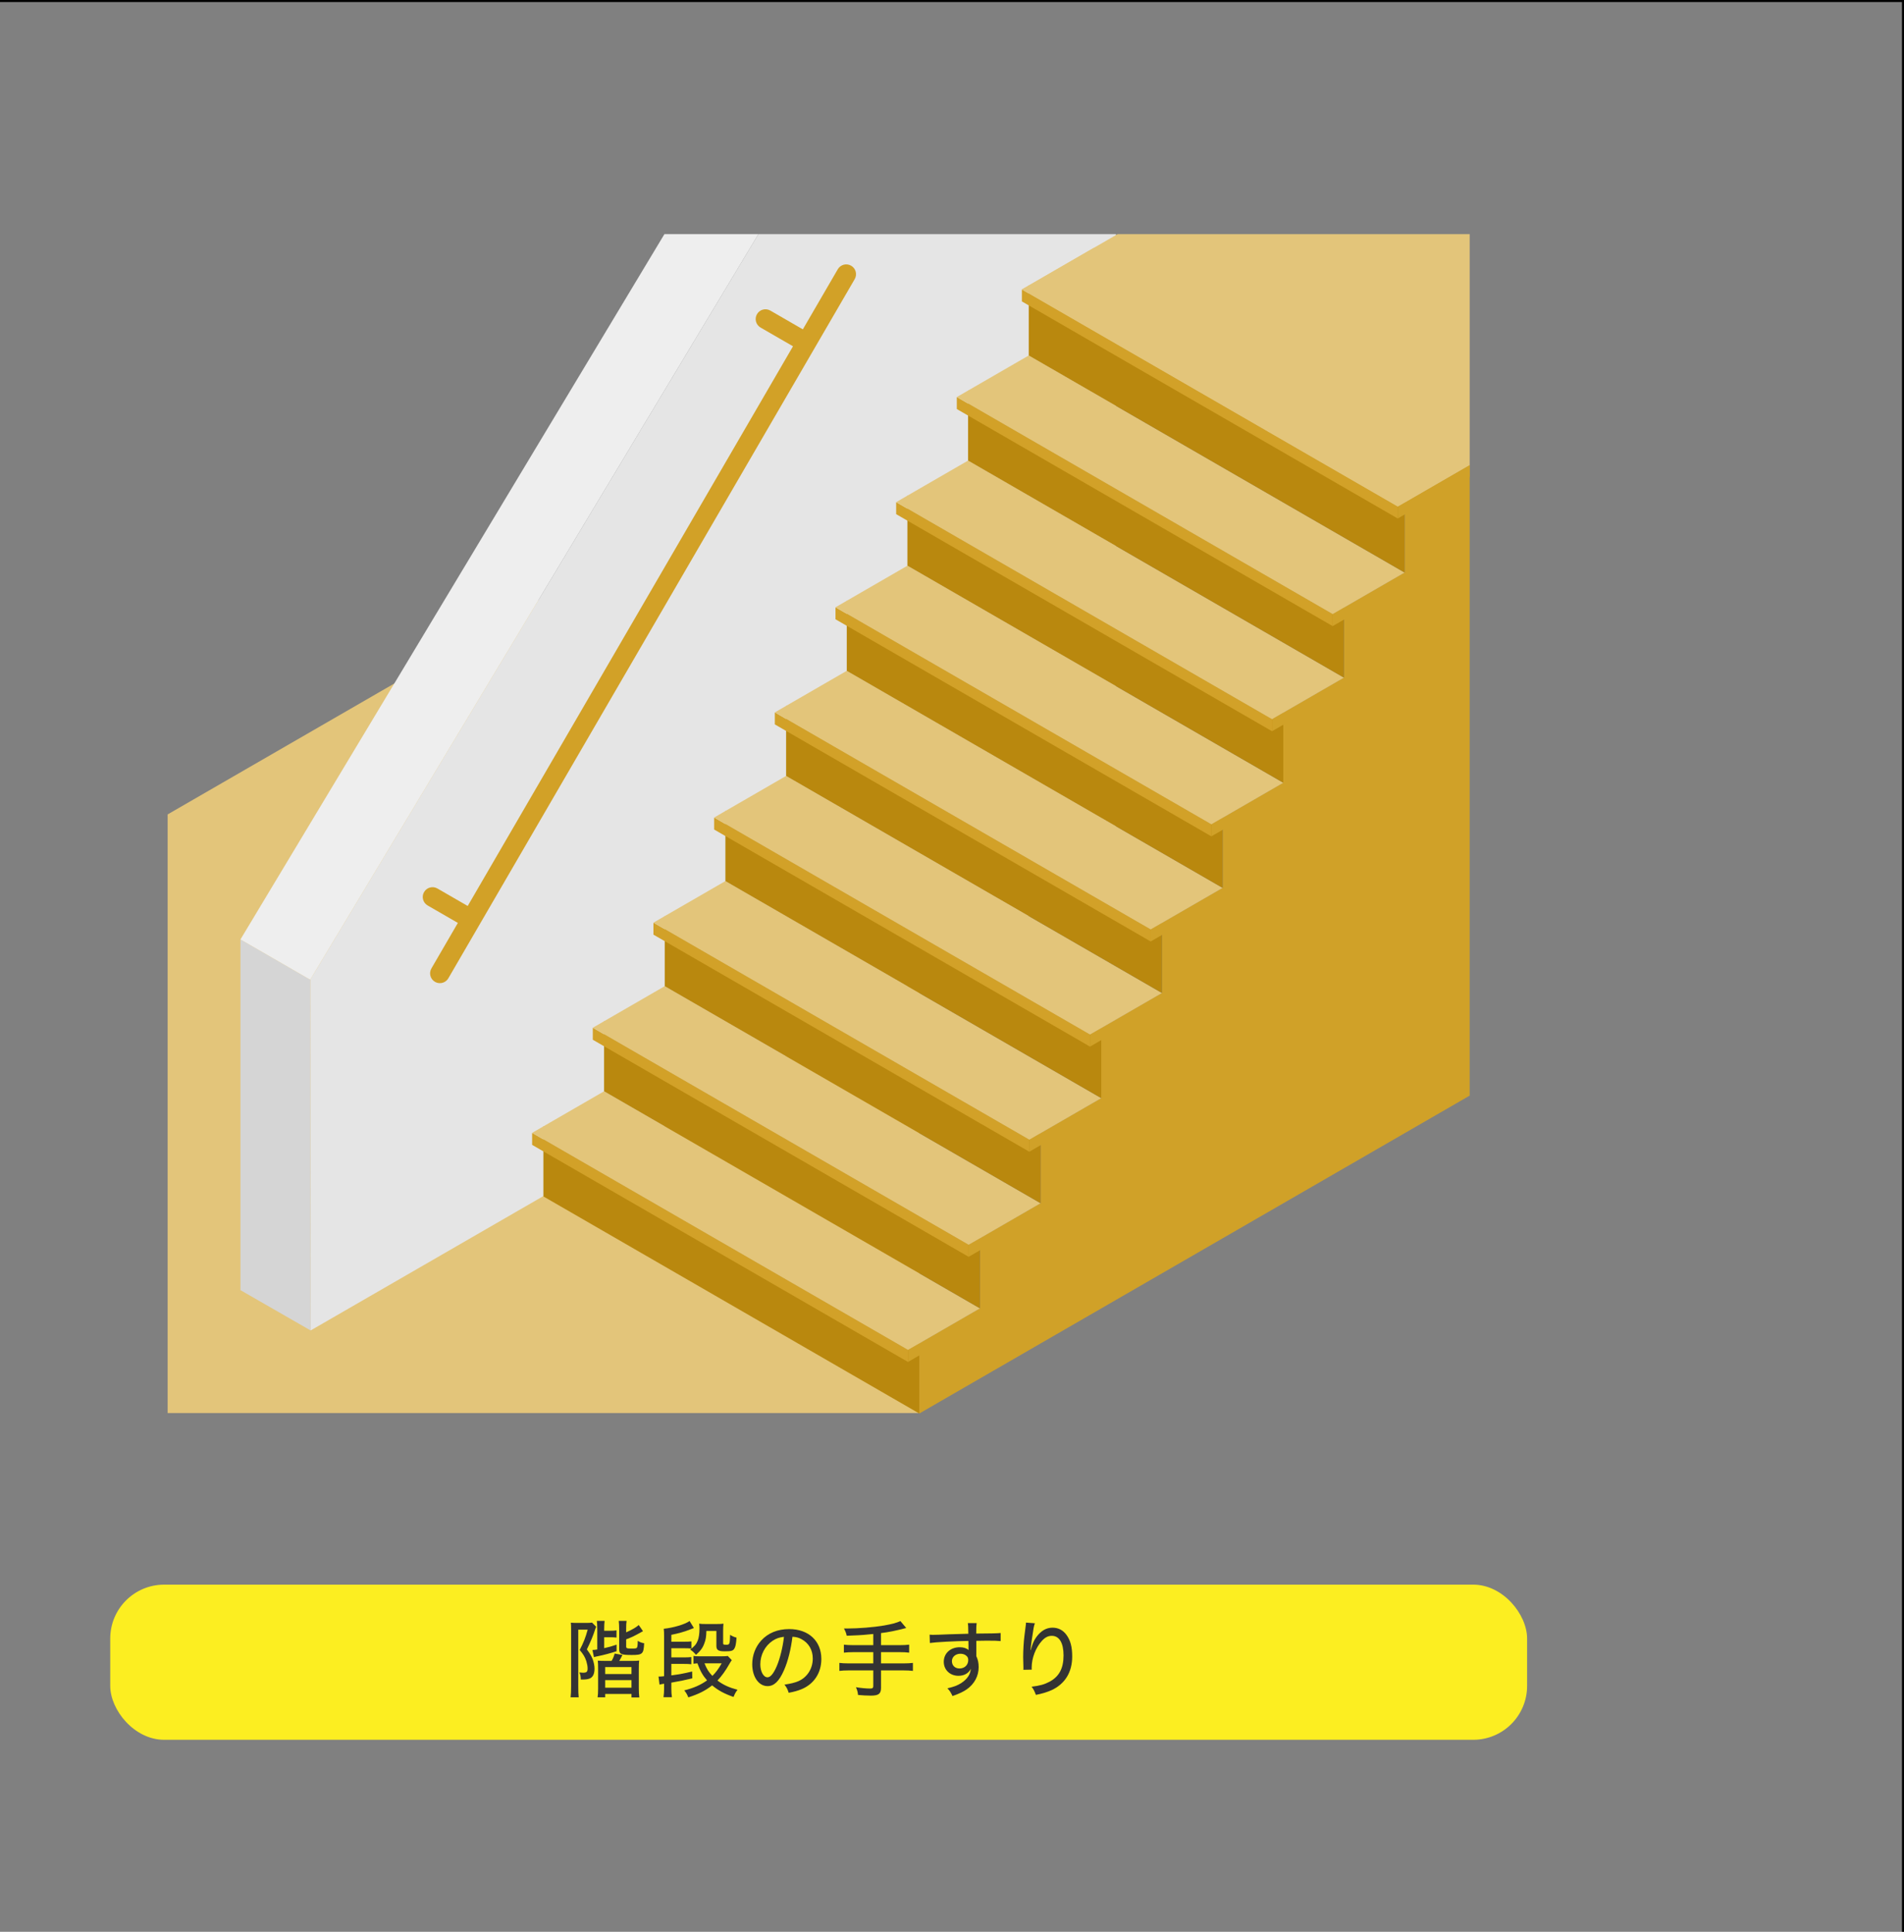 <?xml version="1.0" encoding="UTF-8"?> <svg xmlns="http://www.w3.org/2000/svg" id="_レイヤー_1" version="1.1" viewBox="0 0 350 355"><rect x="0" y="0" width="350" height="355" fill="#808080" stroke="none"/><defs><style> .st0 { fill: #d0a128; } .st1 { fill: #b9880e; } .st2 { fill: #fcee21; } .st3 { fill: #d2a128; } .st4 { fill: #e5e5e5; } .st5 { fill: #d2a127; } .st6 { fill: none; stroke: #000; stroke-miterlimit: 10; stroke-width: .75px; } .st7 { fill: #e3c57a; } .st8 { fill: #d5d5d5; } .st9 { fill: #333; } .st10 { fill: #eee; } </style></defs><g><g><polygon class="st7" points="168.985 69.887 168.985 259.67 30.817 259.67 30.817 149.663 168.985 69.887"></polygon><g><polygon class="st4" points="57.097 244.496 57.025 180.047 139.411 43.031 205.156 43.031 205.156 159.05 57.097 244.496"></polygon><polygon class="st8" points="57.027 180.047 57.097 244.496 44.202 237.089 44.202 172.64 57.027 180.047"></polygon><polygon class="st10" points="44.202 172.64 122.133 43.031 139.413 43.031 57.027 180.047 44.202 172.64"></polygon></g><polygon id="Axo_base" class="st0" points="270.163 85.439 270.163 201.341 168.985 259.76 168.985 246.881 180.137 240.437 180.137 227.558 191.287 221.123 191.287 208.244 202.438 201.809 202.438 188.93 213.598 182.486 213.598 169.607 224.749 163.172 224.749 150.293 235.9 143.849 235.9 130.97 247.052 124.535 247.052 111.656 258.202 105.221 258.202 92.342 270.163 85.439"></polygon><g id="Axo_Surface_x2A__x2A_"><polygon id="Axo_panel" class="st1" points="168.985 246.881 168.985 259.76 99.891 219.868 99.891 206.989 168.985 246.881"></polygon><g id="Axo_Extrusion"><polygon id="Axo_panel1" class="st0" points="166.912 248.078 180.136 240.437 180.136 242.641 166.912 250.282 166.912 248.078"></polygon><polygon id="Axo_panel2" class="st3" points="97.817 208.186 166.912 248.078 166.912 250.282 97.817 210.391 97.817 208.186"></polygon><polygon id="Axo_base1" class="st7" points="97.817 208.186 111.042 200.545 180.136 240.437 166.912 248.078 97.817 208.186"></polygon></g><polygon id="Axo_panel3" class="st1" points="180.137 227.558 180.137 240.437 111.042 200.545 111.042 187.666 180.137 227.558"></polygon><g id="Axo_Extrusion1"><polygon id="Axo_panel4" class="st0" points="178.062 228.76 191.286 221.119 191.286 223.323 178.062 230.964 178.062 228.76"></polygon><polygon id="Axo_panel5" class="st3" points="108.969 188.867 178.062 228.76 178.062 230.964 108.969 191.072 108.969 188.867"></polygon><polygon id="Axo_panel6" class="st7" points="108.969 188.867 122.193 181.226 191.286 221.119 178.062 228.76 108.969 188.867"></polygon></g><polygon id="Axo_panel7" class="st1" points="191.287 208.244 191.287 221.123 122.193 181.231 122.193 168.352 191.287 208.244"></polygon><g id="Axo_Extrusion2"><polygon id="Axo_panel8" class="st0" points="189.212 209.446 202.437 201.805 202.437 204.009 189.212 211.65 189.212 209.446"></polygon><polygon id="Axo_panel9" class="st3" points="120.119 169.553 189.212 209.446 189.212 211.65 120.119 171.758 120.119 169.553"></polygon><polygon id="Axo_panel10" class="st7" points="120.119 169.553 133.344 161.912 202.437 201.805 189.212 209.446 120.119 169.553"></polygon></g><polygon id="Axo_panel11" class="st1" points="202.438 188.93 202.438 201.809 133.344 161.917 133.344 149.038 202.438 188.93"></polygon><g id="Axo_Extrusion3"><polygon id="Axo_panel12" class="st0" points="200.37 190.127 213.595 182.486 213.595 184.691 200.37 192.332 200.37 190.127"></polygon><polygon id="Axo_panel13" class="st3" points="131.275 150.235 200.37 190.127 200.37 192.332 131.275 152.439 131.275 150.235"></polygon><polygon id="Axo_panel14" class="st7" points="131.275 150.235 144.499 142.593 213.595 182.486 200.37 190.127 131.275 150.235"></polygon></g><polygon id="Axo_panel15" class="st1" points="213.598 169.607 213.598 182.486 144.504 142.594 144.504 129.715 213.598 169.607"></polygon><g id="Axo_Extrusion4"><polygon id="Axo_panel16" class="st0" points="211.524 170.809 224.749 163.168 224.749 165.372 211.524 173.013 211.524 170.809"></polygon><polygon id="Axo_panel17" class="st3" points="142.431 130.916 211.524 170.809 211.524 173.013 142.431 133.121 142.431 130.916"></polygon><polygon id="Axo_panel18" class="st7" points="142.431 130.916 155.655 123.275 224.749 163.168 211.524 170.809 142.431 130.916"></polygon></g><polygon id="Axo_panel19" class="st1" points="224.749 150.293 224.749 163.172 155.655 123.28 155.655 110.401 224.749 150.293"></polygon><g id="Axo_Extrusion5"><polygon id="Axo_panel20" class="st0" points="222.676 151.49 235.9 143.849 235.9 146.053 222.676 153.694 222.676 151.49"></polygon><polygon id="Axo_panel21" class="st3" points="153.582 111.598 222.676 151.49 222.676 153.694 153.582 113.803 153.582 111.598"></polygon><polygon id="Axo_panel22" class="st7" points="153.582 111.598 166.806 103.957 235.9 143.849 222.676 151.49 153.582 111.598"></polygon></g><polygon id="Axo_panel23" class="st1" points="235.9 130.97 235.9 143.849 166.806 103.957 166.806 91.078 235.9 130.97"></polygon><g id="Axo_Extrusion6"><polygon id="Axo_panel24" class="st0" points="233.826 132.172 247.051 124.531 247.051 126.735 233.826 134.376 233.826 132.172"></polygon><polygon id="Axo_panel25" class="st3" points="164.733 92.279 233.826 132.172 233.826 134.376 164.733 94.484 164.733 92.279"></polygon><polygon id="Axo_panel26" class="st7" points="164.733 92.279 177.958 84.638 247.051 124.531 233.826 132.172 164.733 92.279"></polygon></g><polygon id="Axo_panel27" class="st1" points="247.052 111.656 247.052 124.535 177.957 84.643 177.957 71.764 247.052 111.656"></polygon><g id="Axo_Extrusion7"><polygon id="Axo_panel28" class="st0" points="244.977 112.858 258.202 105.217 258.202 107.421 244.977 115.062 244.977 112.858"></polygon><polygon id="Axo_panel29" class="st3" points="175.884 72.965 244.977 112.858 244.977 115.062 175.884 75.17 175.884 72.965"></polygon><polygon id="Axo_panel30" class="st7" points="175.884 72.965 189.109 65.324 258.202 105.217 244.977 112.858 175.884 72.965"></polygon></g><polygon id="Axo_panel31" class="st1" points="258.202 92.342 258.202 105.221 189.108 65.329 189.108 52.45 258.202 92.342"></polygon><g id="Axo_Extrusion8"><polygon id="Axo_panel32" class="st0" points="256.939 93.08 270.163 85.439 270.163 87.644 256.939 95.285 256.939 93.08"></polygon><polygon id="Axo_panel33" class="st3" points="187.845 53.188 256.939 93.08 256.939 95.285 187.845 55.392 187.845 53.188"></polygon><polygon id="Axo_panel34" class="st7" points="187.845 53.188 201.07 45.547 270.163 85.439 256.939 93.08 187.845 53.188"></polygon></g></g><polygon class="st7" points="270.163 43.031 270.163 85.439 256.942 93.08 187.849 53.192 205.427 43.031 270.163 43.031"></polygon><path class="st5" d="M156.463,48.83c-.86-.5-1.96-.207-2.461.651l-6.421,11.044-5.972-3.448c-.864-.499-1.962-.202-2.459.659-.497.861-.202,1.962.659,2.459l5.963,3.443-59.798,102.853-5.565-3.213c-.864-.498-1.962-.202-2.459.659-.497.861-.202,1.962.659,2.459l5.556,3.208-4.862,8.363c-.499.86-.207,1.961.652,2.461.285.166.596.244.903.244.621,0,1.223-.321,1.558-.896L157.116,51.291c.499-.86.207-1.961-.652-2.461h-0Z"></path></g><g><rect class="st2" x="20.265" y="291.209" width="260.451" height="28.509" rx="9.9" ry="9.9"></rect><g><path class="st9" d="M104.986,299.649c0-.689-.016-1.224-.046-1.454.214.031.674.046,1.209.046h1.592c.551,0,.826-.015,1.087-.061l.765.766c-.076.153-.122.307-.184.459-.306,1.025-.888,2.403-1.53,3.704.597.811.826,1.209,1.056,1.775.215.565.352,1.224.352,1.745,0,.964-.291,1.576-.872,1.82-.321.139-.735.199-1.394.199h-.26c-.016-.643-.061-.842-.26-1.301.26.031.474.046.658.046.689,0,.856-.169.856-.796,0-.383-.092-.857-.23-1.316-.26-.78-.551-1.27-1.225-2.066.69-1.315,1.057-2.234,1.47-3.734h-1.73v10.377c0,.98.016,1.516.076,2.051h-1.484c.061-.49.092-1.163.092-2.081v-10.178h0ZM109.792,299.42c0-.627-.03-1.086-.076-1.56h1.423c-.046.398-.076.934-.076,1.56v.26h1.102c.582,0,.826-.016,1.163-.076v1.332c-.383-.047-.734-.061-1.147-.061h-1.117v2.005c.888-.199,1.285-.307,2.28-.643v1.209c-.98.321-2.388.703-3.397.902-.321.061-.536.107-.766.184l-.275-1.316c.307-.015.52-.029.888-.092v-3.703h0ZM115.99,305.221c.934,0,1.179-.016,1.5-.061-.046.413-.061.765-.061,1.562v3.519c0,.627.031,1.193.092,1.699h-1.438v-.643h-4.836v.611h-1.393c.06-.398.092-.872.092-1.545v-3.72c0-.72-.016-1.056-.061-1.47.429.031.72.047,1.53.047h1.011c.275-.459.413-.811.565-1.348l1.44.261c-.031.041-.066.102-.107.184,0,.015-.016.046-.046.092s-.076.122-.122.245c-.138.244-.215.383-.322.566h2.158ZM111.246,307.639h4.836v-1.285h-4.836v1.285ZM111.246,310.148h4.836v-1.393h-4.836v1.393ZM115.103,302.557c0,.352.138.398,1.041.398.612,0,.811-.03.918-.138.107-.122.169-.489.169-1.27.505.275.719.352,1.178.429-.092,1.975-.29,2.158-2.28,2.158s-2.311-.153-2.311-1.087v-3.658c0-.565-.031-1.055-.077-1.529h1.44c-.061.428-.077.81-.077,1.423v.689c1.057-.459,1.883-.949,2.312-1.347l.78,1.133c-.061.031-.153.082-.275.153-1.255.703-1.883,1.01-2.816,1.346v1.301h0Z"></path><path class="st9" d="M123.408,310.301c0,.582.03,1.072.107,1.592h-1.546c.076-.551.107-1.01.107-1.592v-.887c-.475.076-.674.122-.842.168l-.184-1.484h.198c.23,0,.398-.016.827-.061v-7.331c0-.658-.016-.948-.061-1.393,1.744-.168,3.948-.826,4.744-1.423l.796,1.285c-.102.041-.271.107-.505.199-1.194.475-2.326.796-3.643,1.056v1.27h2.28c.689,0,.964-.015,1.408-.061v1.316c-.413-.046-.734-.06-1.378-.06h-2.311v1.684h2.265c.704,0,.949-.016,1.408-.062v1.316c-.443-.045-.765-.06-1.393-.06h-2.28v2.111c1.684-.229,2.402-.367,3.826-.719l.03,1.255c-1.377.337-2.173.505-3.856.796v1.086h0ZM134.519,305.082c-.184.261-.275.398-.429.674-.674,1.209-1.424,2.25-2.204,3.076,1.071.796,2.097,1.27,3.688,1.699-.337.428-.489.703-.734,1.316-1.745-.613-2.801-1.194-3.934-2.128-1.225.964-2.464,1.592-4.377,2.204-.199-.52-.413-.873-.75-1.285,1.699-.414,3-.981,4.193-1.837-.81-.934-1.225-1.669-1.775-3.138-.275.016-.413.031-.719.076v-1.438c.26.06.535.076,1.025.076h4.162c.552,0,.796-.016,1.118-.061l.734.765ZM132.928,301.976c0,.23.076.276.566.276.643,0,.658-.077.719-1.822.383.245.735.398,1.179.52-.092,1.209-.184,1.684-.429,2.051-.244.368-.566.46-1.73.46-1.193,0-1.546-.231-1.546-1.011v-2.739h-1.836c-.031,1.041-.107,1.576-.352,2.219-.306.873-.689,1.408-1.56,2.174-.429-.49-.536-.598-1.071-.965.796-.597,1.117-.964,1.393-1.652.199-.49.321-1.301.321-2.204,0-.352-.016-.628-.061-.903.307.047.644.061,1.163.061h2.051c.582,0,.888-.015,1.256-.061-.046.414-.061.766-.061,1.348v2.249l-0-0h0ZM129.499,305.664c.444,1.087.75,1.576,1.454,2.311.674-.673,1.071-1.209,1.714-2.311h-3.168Z"></path><path class="st9" d="M144.11,306.949c-.888,2.021-1.821,2.908-3.015,2.908-1.622,0-2.816-1.699-2.816-4.025,0-1.637.582-3.183,1.653-4.361,1.255-1.377,3.015-2.097,5.142-2.097,3.566,0,5.908,2.188,5.908,5.494,0,2.556-1.347,4.606-3.643,5.556-.72.291-1.316.459-2.357.658-.23-.704-.367-.965-.78-1.5,1.194-.184,1.883-.352,2.541-.627,1.638-.705,2.663-2.312,2.663-4.163,0-1.592-.75-2.862-2.097-3.581-.52-.275-.934-.383-1.638-.429-.275,2.28-.827,4.515-1.562,6.167h0ZM142.014,301.531c-1.393.934-2.25,2.572-2.25,4.316,0,1.332.582,2.388,1.316,2.388.551,0,1.117-.673,1.714-2.065.598-1.408,1.117-3.551,1.316-5.373-.842.092-1.438.291-2.097.734h0Z"></path><path class="st9" d="M160.527,300.277c-.204.02-.586.056-1.147.107-.781.092-2.342.168-3.734.213-.123-.551-.199-.734-.505-1.33h.565c2.097,0,4.929-.231,6.796-.552,1.469-.261,2.265-.475,3.015-.811l1.071,1.27c-2.081.536-3.244.766-4.637.934v2.22h3.382c.811,0,1.316-.031,1.791-.092v1.469c-.475-.06-1.041-.092-1.775-.092h-3.397v2.066h4.086c.811,0,1.301-.031,1.775-.092v1.469c-.52-.06-.995-.092-1.775-.092h-4.086v3.215c0,1.086-.444,1.423-1.867,1.423-.658,0-1.607-.046-2.357-.122-.061-.566-.138-.857-.383-1.424.888.152,1.929.244,2.617.244.429,0,.566-.106.566-.474v-2.862h-4.469c-.766,0-1.255.031-1.76.092v-1.469c.474.06.964.092,1.76.092h4.469v-2.066h-3.611c-.658,0-1.27.031-1.791.092v-1.469c.475.06.98.092,1.791.092h3.611v-2.051h0Z"></path><path class="st9" d="M170.884,300.399c.321.03.444.03.689.03.429,0,1.041-.016,2.74-.092.663-.02,1.892-.056,3.688-.107-.015-1.301-.03-1.576-.092-1.959h1.623c-.061.46-.077.735-.077,1.929,2.786-.015,3.949-.046,4.484-.106v1.484c-.551-.061-1.27-.076-2.571-.076-.413,0-.673,0-1.897.029v2.816c.306.658.429,1.256.429,2.021,0,1.638-.78,3.076-2.174,4.071-.611.428-1.301.766-2.632,1.239-.352-.734-.49-.934-.934-1.423,1.27-.291,1.882-.536,2.586-.995,1.071-.72,1.623-1.546,1.715-2.587-.413.826-1.225,1.286-2.28,1.286-1.546,0-2.694-1.087-2.694-2.571,0-1.56,1.225-2.678,2.938-2.678.704,0,1.255.184,1.623.519,0-.04-.005-.107-.016-.199v-.658l-.016-.826c-2.434.031-6.122.231-7.086.383l-.046-1.53h0ZM174.985,305.266c0,.797.566,1.348,1.393,1.348.934,0,1.607-.643,1.607-1.546,0-.337-.092-.566-.307-.75-.275-.275-.673-.413-1.132-.413-.888,0-1.562.582-1.562,1.361h-0Z"></path><path class="st9" d="M190.239,298.303c-.199.52-.245.796-.597,3.214-.123.856-.169,1.27-.199,1.714h.046c.02-.072.056-.199.107-.383.198-.795.489-1.423.918-2.019.842-1.148,1.821-1.715,2.969-1.715,1.057,0,1.944.459,2.587,1.363.719,1.01,1.025,2.188,1.025,3.947,0,2.863-1.316,5.021-3.78,6.168-.78.352-1.76.658-2.893.873-.291-.75-.413-1.01-.796-1.5,1.515-.184,2.342-.413,3.275-.902,1.79-.949,2.602-2.465,2.602-4.852,0-2.297-.78-3.598-2.158-3.598-.673,0-1.209.275-1.79.889-1.163,1.254-1.913,3.198-1.913,4.973,0,.031.005.149.015.352l-1.546.03c.016-.076.016-.137.016-.168v-.307c-.016-.398-.046-1.56-.046-1.82,0-1.209.092-2.893.23-3.918l.245-1.943c.03-.261.046-.322.046-.521l1.638.123h0Z"></path></g></g></g><polyline class="st6" points="0 0 350 0 350 355"></polyline></svg> 